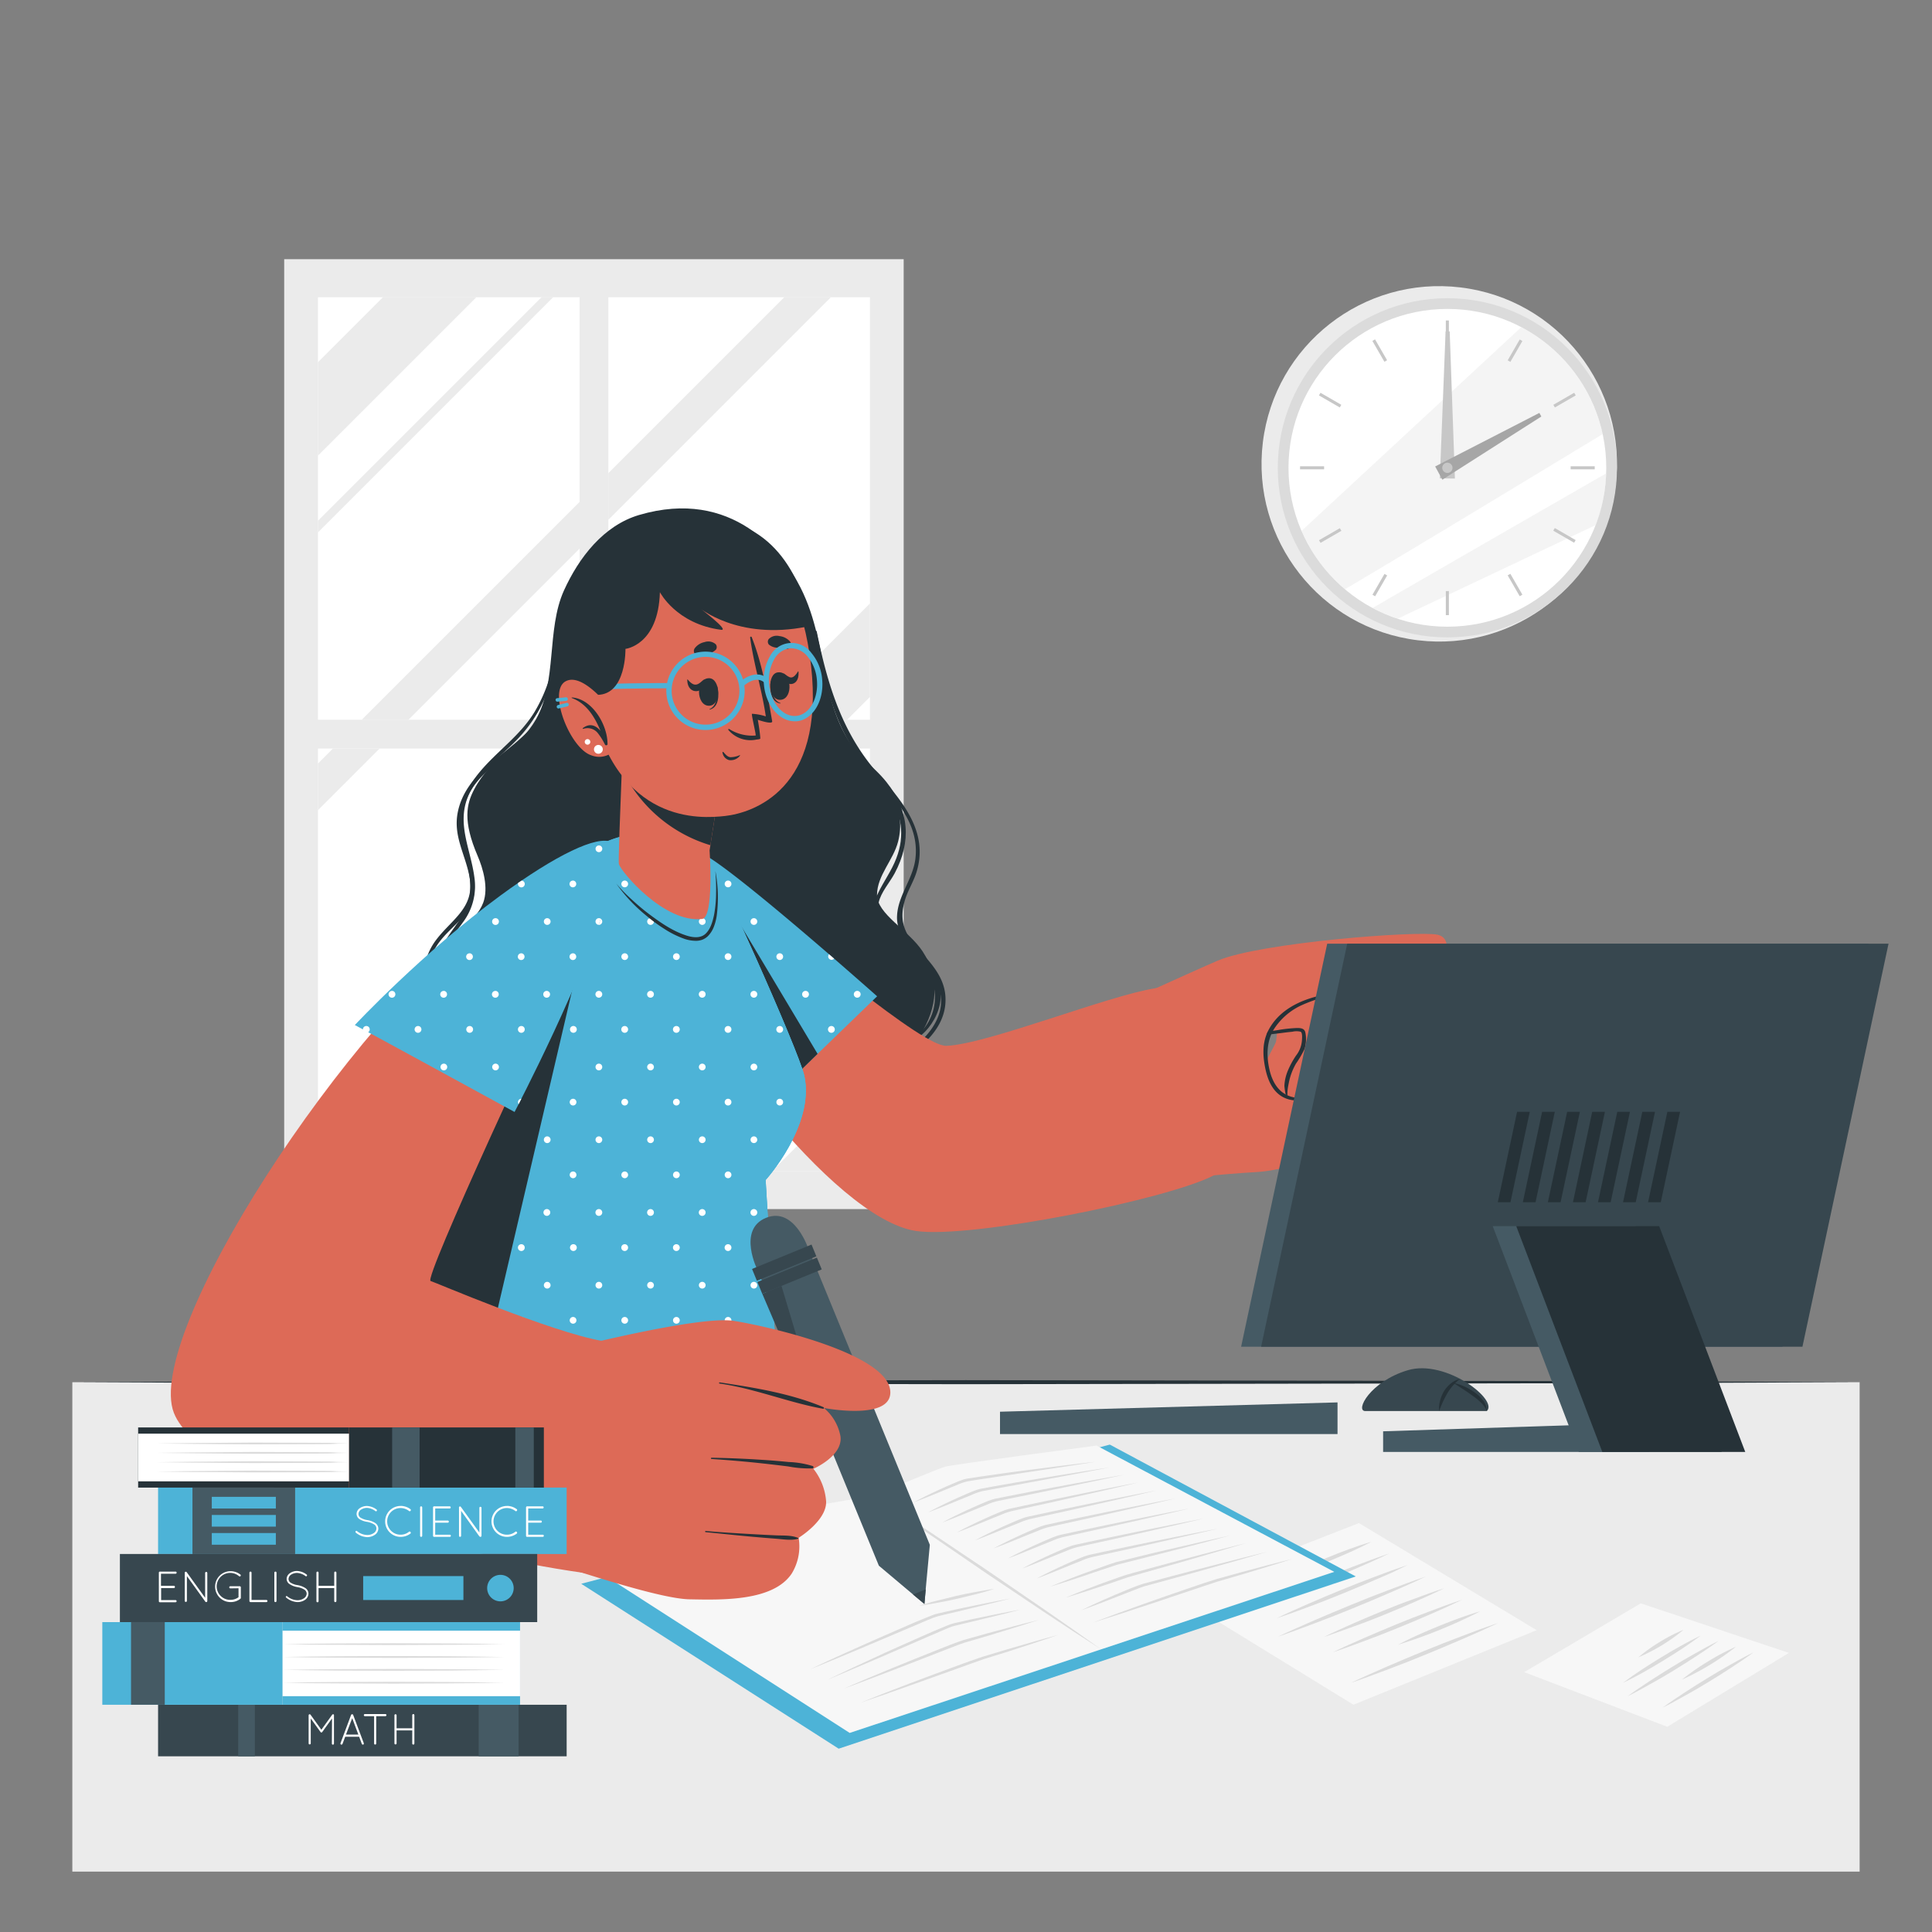 <svg xmlns="http://www.w3.org/2000/svg" viewBox="0 0 500 500"><rect x="0" y="0" width="500" height="500" fill="#808080" stroke="none"/><g id="freepik--background-complete--inject-5"><rect x="73.55" y="67.08" width="160.32" height="245.83" style="fill:#ebebeb"></rect><rect x="82.29" y="76.93" width="67.71" height="109.34" style="fill:#fff"></rect><rect x="157.44" y="76.93" width="67.7" height="109.34" style="fill:#fff"></rect><rect x="82.29" y="193.72" width="67.71" height="109.34" style="fill:#fff"></rect><rect x="157.44" y="193.72" width="67.7" height="109.34" style="fill:#fff"></rect><polygon points="123.28 76.93 82.29 117.92 82.29 93.74 99.1 76.93 123.28 76.93" style="fill:#ebebeb"></polygon><polygon points="82.29 299.03 150 231.32 150 255.49 102.42 303.07 82.29 303.07 82.29 299.03" style="fill:#ebebeb"></polygon><polygon points="211.77 193.72 157.44 248.06 157.44 223.88 187.59 193.72 211.77 193.72" style="fill:#ebebeb"></polygon><polygon points="225.14 156.18 225.14 180.36 219.22 186.28 195.04 186.28 225.14 156.18" style="fill:#ebebeb"></polygon><polygon points="225.14 277.74 225.14 301.91 223.98 303.07 199.81 303.07 225.14 277.74" style="fill:#ebebeb"></polygon><polygon points="86.17 193.72 98.25 193.72 82.29 209.68 82.29 197.6 86.17 193.72" style="fill:#ebebeb"></polygon><polygon points="93.61 186.28 150 129.89 150 141.98 105.7 186.28 93.61 186.28" style="fill:#ebebeb"></polygon><polygon points="215.04 76.93 157.44 134.53 157.44 122.45 202.96 76.93 215.04 76.93" style="fill:#ebebeb"></polygon><polygon points="143.15 76.93 82.29 137.79 82.29 134.77 140.12 76.93 143.15 76.93" style="fill:#ebebeb"></polygon><polygon points="120.13 303.07 150 273.2 150 276.22 123.15 303.07 120.13 303.07" style="fill:#ebebeb"></polygon><polygon points="225.14 198.06 225.14 201.08 157.44 268.78 157.44 265.75 225.14 198.06" style="fill:#ebebeb"></polygon><circle cx="372.47" cy="120.05" r="45.99" transform="translate(208.3 475.28) rotate(-83.06)" style="fill:#ebebeb"></circle><circle cx="374.58" cy="121.07" r="43.89" style="fill:#dbdbdb"></circle><circle cx="374.58" cy="121.07" r="41.12" style="fill:#fff"></circle><path d="M414.76,112.35c-18.72,11.34-49.49,30-66.69,40.15a41,41,0,0,1-11.23-15.11l56.88-52.72A41.15,41.15,0,0,1,414.76,112.35Z" style="fill:#ebebeb;opacity:0.5"></path><path d="M415.67,122.51A40.92,40.92,0,0,1,413,135.87l-51.28,24.25a41.87,41.87,0,0,1-6.48-2.78C370.68,148.38,399,132.1,415.67,122.51Z" style="fill:#ebebeb;opacity:0.5"></path><rect x="374.18" y="82.94" width="0.79" height="6.23" style="fill:#c7c7c7"></rect><rect x="356.68" y="87.63" width="0.8" height="6.23" transform="translate(2.46 190.68) rotate(-30)" style="fill:#c7c7c7"></rect><rect x="343.86" y="100.45" width="0.79" height="6.23" transform="translate(82.42 349.9) rotate(-60)" style="fill:#c7c7c7"></rect><rect x="336.45" y="120.67" width="6.23" height="0.79" style="fill:#c7c7c7"></rect><rect x="341.14" y="138.18" width="6.23" height="0.79" transform="translate(-23.17 190.71) rotate(-30)" style="fill:#c7c7c7"></rect><rect x="353.96" y="151" width="6.23" height="0.8" transform="translate(47.56 385.12) rotate(-60.03)" style="fill:#c7c7c7"></rect><rect x="374.18" y="152.97" width="0.79" height="6.23" style="fill:#c7c7c7"></rect><rect x="391.69" y="148.28" width="0.8" height="6.23" transform="translate(-23.17 216.33) rotate(-30)" style="fill:#c7c7c7"></rect><rect x="404.51" y="135.46" width="0.79" height="6.23" transform="translate(82.42 419.93) rotate(-60)" style="fill:#c7c7c7"></rect><rect x="406.48" y="120.67" width="6.23" height="0.79" style="fill:#c7c7c7"></rect><rect x="401.79" y="103.17" width="6.23" height="0.79" transform="translate(2.48 216.38) rotate(-30.01)" style="fill:#c7c7c7"></rect><rect x="388.97" y="90.35" width="6.23" height="0.8" transform="translate(117.61 385.08) rotate(-60.03)" style="fill:#c7c7c7"></rect><polygon points="375.18 85.76 376.53 123.85 372.63 123.8 374.12 85.75 375.18 85.76" style="fill:#c7c7c7"></polygon><polygon points="398.9 107.79 373.28 124.14 371.42 120.72 398.39 106.86 398.9 107.79" style="fill:#a6a6a6"></polygon><circle cx="374.58" cy="121.07" r="1.33" style="fill:#c7c7c7"></circle></g><g id="freepik--Desk--inject-5"><rect x="18.72" y="357.7" width="462.55" height="126.67" style="fill:#ebebeb"></rect><polygon points="18.67 357.7 76.49 357.45 134.31 357.36 249.94 357.18 365.58 357.36 423.4 357.45 481.22 357.7 423.4 357.96 365.58 358.05 249.94 358.23 134.31 358.05 76.49 357.96 18.67 357.7" style="fill:#263238"></polygon></g><g id="freepik--Sheets--inject-5"><polygon points="394.46 432.75 424.63 414.94 462.96 427.77 431.49 446.89 394.46 432.75" style="fill:#f7f7f7"></polygon><path d="M430.29,441.93c1.86-1.37,3.77-2.64,5.69-3.9s3.87-2.48,5.83-3.68,3.93-2.37,5.94-3.48l3-1.67c1-.53,2-1.08,3.07-1.58-.92.69-1.88,1.33-2.82,2l-2.87,1.91c-1.91,1.27-3.87,2.47-5.82,3.67s-3.94,2.37-5.95,3.48S432.36,440.91,430.29,441.93Z" style="fill:#dbdbdb"></path><path d="M435.28,434.69A61.15,61.15,0,0,1,442,430a59.15,59.15,0,0,1,7.27-3.83,67.21,67.21,0,0,1-14,8.52Z" style="fill:#dbdbdb"></path><path d="M421.2,439c1.86-1.37,3.77-2.65,5.69-3.91s3.87-2.47,5.83-3.68,3.93-2.36,5.94-3.48l3-1.67c1-.52,2-1.08,3.07-1.58-.92.7-1.88,1.33-2.82,2l-2.87,1.91c-1.91,1.27-3.87,2.47-5.82,3.68s-3.94,2.36-5.95,3.47S423.27,438,421.2,439Z" style="fill:#dbdbdb"></path><path d="M420,435.53c3.16-2.38,6.47-4.5,9.82-6.55s6.78-4,10.35-5.71c-3.16,2.39-6.47,4.51-9.83,6.56S423.61,433.82,420,435.53Z" style="fill:#dbdbdb"></path><path d="M424,428.92a42.89,42.89,0,0,1,5.58-4,41.22,41.22,0,0,1,6.1-3.12A47.09,47.09,0,0,1,424,428.92Z" style="fill:#dbdbdb"></path><polygon points="304.04 412.78 351.7 394.17 397.69 421.89 350.27 441.18 304.04 412.78" style="fill:#f7f7f7"></polygon><path d="M349.6,435.53c3.11-1.49,6.25-2.87,9.4-4.24s6.33-2.68,9.51-4,6.37-2.56,9.59-3.77l4.82-1.82c1.63-.56,3.24-1.17,4.87-1.71-1.55.75-3.12,1.45-4.68,2.17l-4.72,2.07c-3.15,1.38-6.33,2.68-9.51,4s-6.37,2.56-9.59,3.77S352.86,434.42,349.6,435.53Z" style="fill:#dbdbdb"></path><path d="M361.82,425.65c3.39-1.8,6.91-3.33,10.45-4.78s7.13-2.79,10.82-3.87a131.94,131.94,0,0,1-21.27,8.65Z" style="fill:#dbdbdb"></path><path d="M344.9,427.62c2.72-1.32,5.47-2.55,8.23-3.75s5.54-2.37,8.33-3.52,5.59-2.24,8.42-3.29l4.23-1.58c1.43-.49,2.84-1,4.28-1.47-1.35.67-2.73,1.28-4.09,1.93l-4.13,1.83c-2.76,1.22-5.55,2.36-8.33,3.51s-5.6,2.24-8.42,3.29S347.77,426.68,344.9,427.62Z" style="fill:#dbdbdb"></path><path d="M342.68,423.62c2.51-1.24,5.06-2.38,7.61-3.51s5.13-2.19,7.71-3.26,5.18-2.08,7.8-3l3.93-1.45c1.32-.45,2.63-.93,4-1.35-1.24.63-2.52,1.2-3.78,1.8l-3.82,1.71c-2.55,1.13-5.13,2.2-7.71,3.26s-5.18,2.08-7.8,3S345.35,422.76,342.68,423.62Z" style="fill:#dbdbdb"></path><path d="M330.81,423.54c3.1-1.48,6.25-2.87,9.4-4.23s6.33-2.69,9.5-4,6.38-2.57,9.6-3.78l4.82-1.81c1.62-.57,3.23-1.17,4.87-1.71-1.55.75-3.12,1.44-4.68,2.16l-4.73,2.07c-3.14,1.38-6.32,2.69-9.5,4s-6.37,2.57-9.59,3.77S334.07,422.44,330.81,423.54Z" style="fill:#dbdbdb"></path><path d="M330.42,418.79c2.74-1.33,5.53-2.57,8.32-3.79s5.61-2.4,8.43-3.56,5.66-2.27,8.51-3.33l4.29-1.6c1.44-.49,2.87-1,4.33-1.49-1.37.68-2.76,1.3-4.14,2L356,408.82c-2.79,1.23-5.61,2.39-8.42,3.55s-5.66,2.27-8.52,3.34S333.32,417.84,330.42,418.79Z" style="fill:#dbdbdb"></path><path d="M321.41,417.55c3.11-1.49,6.25-2.87,9.41-4.24s6.32-2.68,9.5-4,6.37-2.56,9.59-3.77l4.83-1.81c1.62-.57,3.23-1.18,4.86-1.72-1.55.75-3.12,1.45-4.68,2.17l-4.72,2.07c-3.15,1.38-6.33,2.68-9.5,4s-6.38,2.56-9.6,3.77S324.67,416.45,321.41,417.55Z" style="fill:#dbdbdb"></path><path d="M332.33,408.2c3.62-1.89,7.34-3.5,11.1-5.05s7.56-3,11.47-4.12c-3.61,1.89-7.34,3.5-11.09,5.05S336.24,407,332.33,408.2Z" style="fill:#dbdbdb"></path></g><g id="freepik--Character--inject-5"><path d="M119.23,269.23c11,14.25,30.6,20,47.81,21.5,17.54,1.48,37.33.21,53.39-7.65,7-3.43,13.54-8.51,17.72-15.2,4.5-7.17,5.16-14.8.6-21.69-3.68-5.57-11.86-9.65-11.78-14.68s4.24-8.92,5.46-13.73c2.08-8.22-2.24-14.5-7.87-20-13.32-13-9.33-29.7-17.37-45.68-4.57-9.09-17.66-25.93-41.8-18.82-9.17,2.71-15.57,11-19.45,19.56-4.56,10.11-1.7,23.58-7.22,33.28-4.73,8.27-11.44,9.48-16,18.17-2,3.76-3,8.18.9,17.23,1.4,3.28,2.85,8.25,1.44,12.09-2,5.32-8.29,7.65-10.46,13.19C111.65,254.47,114.37,262.94,119.23,269.23Z" style="fill:#263238"></path><path d="M232.76,269.9c8.26-1.21,12-12.6,6.88-18.55-3.24-3.77-8.17-5.58-11.42-9.33-5.34-6.18-.38-11.58,2.67-17.5,6.61-12.82-1.95-21.71-11-29.87-6.88-6.2-8.18-13.18-8.48-22.13,0-.13.23-.15.24,0,.53,6.59,1.33,13.07,5.79,18.3,3.64,4.25,8.52,7.2,12,11.61,5.89,7.39,6.49,15.31,2.11,23.56-1.26,2.36-3.62,5-4.16,7.63-1.26,6.14,3.27,9.39,7.57,12.49,3.3,2.38,7,5,8.15,9.15,1.8,6.25-3.86,14.59-10.26,15.15C232.54,270.43,232.42,270,232.76,269.9Z" style="fill:#263238"></path><path d="M228.17,276.1c5.1-3,10.63-5.71,13.69-11.06,4.52-7.91-.87-14-5.91-19.76-2.16-2.46-4-4.92-3.79-8.33.25-5.13,4-9.37,4.71-14.45,1.65-12.11-10.1-19.63-16-28.62-6-9.18-7.79-19.85-9.85-30.39,0-.22.31-.3.35-.07,2.72,13.47,6.46,26.13,15.71,36.63,6.45,7.31,13.32,15.24,10.12,25.63-.79,2.56-2.32,4.87-3.05,7.42-1.45,5.07-.14,8.39,3.14,12.08s6.81,7.19,7.34,12.17c1,9.66-8.6,15.92-16.12,19.51A.43.43,0,0,1,228.17,276.1Z" style="fill:#263238"></path><path d="M112.47,243.79c4.13-5.83,10.66-8.69,9-17.07-1.14-5.78-4.21-10.41-3-16.51,1-5.06,4.22-9,8-12.25,4.83-4.2,10.17-7.58,13.71-13.07,3.86-6,5.62-13,7.43-19.82,0-.13.27-.08.24.06-1.91,9.24-4.24,18.72-11.22,25.59-3.63,3.59-8,6.3-11.65,9.92-6.49,6.53-6.45,13.72-3.7,21.93,1.26,3.78,2.38,7.56.66,11.38s-5.34,6.19-7.88,9.39c-10.79,13.57,5.65,30.92,19.28,33.46.61.11.54,1.06-.09,1-10.2-1.59-21-11-23.19-21.09A16.12,16.12,0,0,1,112.47,243.79Z" style="fill:#263238"></path><path d="M112.91,251.08c.11-6.11,3.89-9.47,6.82-14.25,4.6-7.52-.15-15-.72-22.9-.39-5.53,1.84-10.22,5.24-14.26,4.57-5.44,10.42-9.31,14.16-15.54A39.69,39.69,0,0,0,143.87,162c0-.15.21-.12.22,0,.78,10.88-2.54,21.1-9.77,28.87-4.58,4.93-10.76,9-13.32,15.58-2.72,7,.81,13.45,1.75,20.45a15.57,15.57,0,0,1-2.94,11.79c-1.85,2.61-4.11,5-5.13,8.15-1.39,4.27-.48,9,1.26,13.08,5.48,12.83,18.87,20.89,31.63,23,.45.07.41.81,0,.74A44.44,44.44,0,0,1,118.31,266C115.23,261.76,112.81,256.48,112.91,251.08Z" style="fill:#263238"></path><polygon points="150.42 409.88 287.22 373.86 350.87 407.98 217.05 452.56 150.42 409.88" style="fill:#4DB3D7"></polygon><path d="M158.9,409.27l61,39.21,125.41-41.69-61.53-32.68s-37.53,4.94-39.28,5.48-18.3,7.42-18.3,7.42-23.22,4-24.8,4.57S158.9,409.27,158.9,409.27Z" style="fill:#f7f7f7"></path><polygon points="226.21 387.01 233.66 391.84 241.06 396.73 255.8 406.62 270.44 416.65 277.73 421.72 284.97 426.85 277.52 422.02 270.12 417.13 255.38 407.24 240.74 397.21 233.45 392.14 226.21 387.01" style="fill:#dbdbdb"></polygon><path d="M237.86,415.59c1.58-.52,3.19-1,4.8-1.38s3.23-.81,4.85-1.19,3.26-.72,4.9-1,3.28-.61,4.94-.83c-1.59.52-3.2,1-4.81,1.39s-3.23.81-4.85,1.18-3.24.72-4.88,1S239.53,415.37,237.86,415.59Z" style="fill:#dbdbdb"></path><path d="M209.88,431.92c4.13-2,8.3-3.87,12.47-5.74s8.37-3.69,12.57-5.52c2.09-.92,4.21-1.78,6.34-2.63a9.83,9.83,0,0,1,1.69-.5l1.68-.39,3.35-.75c4.48-.94,9-1.86,13.46-2.68-4.43,1.15-8.88,2.21-13.33,3.29l-3.33.79a25.11,25.11,0,0,0-3.26.89c-2.11.85-4.21,1.78-6.32,2.66l-12.63,5.35C218.35,428.46,214.13,430.22,209.88,431.92Z" style="fill:#dbdbdb"></path><path d="M214.15,434.72q6-2.91,12.08-5.68c4-1.88,8.11-3.66,12.17-5.48q3-1.35,6.14-2.63c.52-.21,1-.42,1.58-.62s1.1-.28,1.64-.41l3.26-.74c4.35-.92,8.71-1.81,13.09-2.59-4.31,1.13-8.63,2.16-13,3.21l-3.24.78c-.54.13-1.09.25-1.59.42s-1,.4-1.52.61l-6.12,2.64c-4.09,1.75-8.15,3.57-12.24,5.3S218.27,433,214.15,434.72Z" style="fill:#dbdbdb"></path><path d="M218.39,437c4.08-1.79,8.19-3.51,12.31-5.21s8.26-3.35,12.4-5c2.08-.81,4.12-1.64,6.28-2.36l6.44-1.8c4.3-1.16,8.6-2.32,12.94-3.38-4.24,1.4-8.5,2.69-12.77,4l-6.41,1.88c-2.06.7-4.14,1.57-6.22,2.35-4.16,1.59-8.29,3.26-12.46,4.83S222.58,435.51,218.39,437Z" style="fill:#dbdbdb"></path><path d="M279.82,416.74q5.7-2.78,11.55-5.16c1-.4,1.95-.81,2.94-1.18.5-.18,1-.36,1.53-.52l1.53-.4,6.11-1.63c4.06-1.09,8.15-2.12,12.23-3.18s8.16-2.07,12.26-3.08c-4.05,1.19-8.09,2.37-12.15,3.5s-8.11,2.3-12.18,3.4l-6.09,1.66-1.52.42c-.47.15-1,.34-1.46.53l-2.94,1.13C287.72,413.78,283.8,415.32,279.82,416.74Z" style="fill:#dbdbdb"></path><path d="M275.7,413.51q5.66-2.38,11.41-4.43c1.93-.68,3.83-1.4,5.83-1.93l5.9-1.61c3.93-1.08,7.88-2.11,11.82-3.16s7.89-2.05,11.85-3.05c-3.91,1.18-7.81,2.35-11.73,3.48s-7.84,2.28-11.77,3.37l-5.88,1.66c-1,.26-1.92.6-2.89.92l-2.9,1Q281.57,411.74,275.7,413.51Z" style="fill:#dbdbdb"></path><path d="M271.72,410.64c3.75-1.55,7.53-3,11.35-4.36,1.91-.67,3.8-1.38,5.76-2l5.91-1.45c3.94-1,7.88-1.87,11.83-2.79s7.89-1.81,11.85-2.68c-3.91,1.06-7.82,2.11-11.74,3.12s-7.84,2-11.77,3c-2,.5-3.94,1-5.88,1.49l-5.74,1.91Q277.54,408.89,271.72,410.64Z" style="fill:#dbdbdb"></path><path d="M268.32,408.51c3.6-1.94,7.29-3.64,11.06-5.22.47-.2.94-.39,1.43-.56a12.15,12.15,0,0,1,1.51-.42l3-.65,6-1.27c8-1.66,16-3.28,24-4.8-7.92,1.87-15.87,3.65-23.81,5.43l-6,1.31-3,.67a16.61,16.61,0,0,0-2.83,1C275.88,405.47,272.15,407.11,268.32,408.51Z" style="fill:#dbdbdb"></path><path d="M264.59,405.92c3.6-1.94,7.29-3.64,11.06-5.23.47-.2.94-.38,1.43-.55a10.41,10.41,0,0,1,1.52-.42l3-.65,6-1.27c8-1.66,15.95-3.29,23.95-4.81-7.92,1.88-15.87,3.66-23.81,5.44l-6,1.31-3,.67a16.61,16.61,0,0,0-2.83,1C272.15,402.88,268.42,404.51,264.59,405.92Z" style="fill:#dbdbdb"></path><path d="M260.86,403.32c3.6-1.93,7.29-3.63,11.06-5.22.47-.2.94-.38,1.43-.55a10.41,10.41,0,0,1,1.52-.42l3-.65,6-1.28c8-1.66,15.95-3.28,23.95-4.8-7.92,1.88-15.87,3.66-23.81,5.43l-6,1.32-3,.67a17.48,17.48,0,0,0-2.83,1C268.42,400.29,264.69,401.92,260.86,403.32Z" style="fill:#dbdbdb"></path><path d="M257.13,400.73c3.6-1.93,7.29-3.64,11.06-5.22.47-.2.94-.39,1.43-.56a10.36,10.36,0,0,1,1.52-.41l3-.66,6-1.27c8-1.66,16-3.28,24-4.8-7.92,1.88-15.87,3.66-23.81,5.43l-6,1.32-3,.67a16,16,0,0,0-2.83,1C264.69,397.7,261,399.33,257.13,400.73Z" style="fill:#dbdbdb"></path><path d="M252.32,398.65c3.6-1.94,7.29-3.64,11.06-5.23.47-.19.94-.38,1.43-.55a11.83,11.83,0,0,1,1.52-.42l3-.65,6-1.27c8-1.66,16-3.28,24-4.8-7.92,1.87-15.87,3.65-23.81,5.43l-6,1.31-3,.67a16.91,16.91,0,0,0-2.83,1C259.88,395.61,256.15,397.25,252.32,398.65Z" style="fill:#dbdbdb"></path><path d="M247.64,396.59c3.6-1.94,7.29-3.64,11.06-5.23.47-.2.94-.38,1.43-.55a10.41,10.41,0,0,1,1.52-.42l3-.65,6-1.27c8-1.66,15.95-3.29,23.95-4.8-7.92,1.87-15.87,3.65-23.81,5.43l-6,1.31-3,.67a16.91,16.91,0,0,0-2.83,1C255.2,393.55,251.47,395.19,247.64,396.59Z" style="fill:#dbdbdb"></path><path d="M243.91,394c3.59-1.94,7.28-3.64,11-5.22.47-.2.94-.39,1.43-.55a9.29,9.29,0,0,1,1.52-.42l3-.6,6-1.17c8-1.52,16-3,24-4.36-7.95,1.73-15.91,3.36-23.87,5l-6,1.21-3,.62a16.46,16.46,0,0,0-2.82,1C251.46,391,247.74,392.59,243.91,394Z" style="fill:#dbdbdb"></path><path d="M240.18,391.4c3.59-1.93,7.27-3.63,11-5.21.47-.2.94-.38,1.43-.55a9,9,0,0,1,1.52-.41l3-.55,6-1.05c8-1.35,16-2.66,24-3.85-8,1.56-15.95,3-23.93,4.48l-6,1.09-3,.57a15.05,15.05,0,0,0-2.81,1C247.72,388.38,244,390,240.18,391.4Z" style="fill:#dbdbdb"></path><path d="M236.45,388.81c3.58-1.92,7.26-3.62,11-5.2.47-.2.94-.39,1.43-.55a7.74,7.74,0,0,1,1.52-.41l3-.46,6-.86c4-.56,8-1.05,12.05-1.57s8-1,12.06-1.44c-8,1.27-16,2.45-24,3.65l-6,.9-3,.48a14.41,14.41,0,0,0-2.8.94C244,385.79,240.27,387.41,236.45,388.81Z" style="fill:#dbdbdb"></path><path d="M222.72,440.65c4.17-1.7,8.37-3.32,12.58-4.93s8.44-3.15,12.66-4.72c2.12-.78,4.22-1.53,6.39-2.25l6.47-1.95c4.32-1.25,8.64-2.51,13-3.68-4.26,1.49-8.54,2.88-12.83,4.27l-6.44,2c-2.1.71-4.22,1.53-6.34,2.27l-12.72,4.55C231.24,437.74,227,439.22,222.72,440.65Z" style="fill:#dbdbdb"></path><path d="M282.9,419.9c4.22-1.61,8.47-3.15,12.72-4.67s8.54-3,12.81-4.46c2.14-.74,4.26-1.44,6.46-2.12l6.53-1.81c4.36-1.17,8.72-2.34,13.11-3.42-4.3,1.4-8.62,2.71-12.95,4l-6.51,1.9c-2.12.66-4.27,1.44-6.41,2.14l-12.86,4.29C291.51,417.17,287.21,418.57,282.9,419.9Z" style="fill:#dbdbdb"></path><path d="M170.67,243c6.78,20.66,44.82,72.41,66.41,75.58,14.08,2.06,65.33-8.17,77.21-14.48,13.91-7.38-6-49.75-15.17-48.36-12.26,1.86-43.67,14.53-54.19,14.92-6.05.23-35.5-24.58-63.52-47.62C170.56,214.15,166.62,230.7,170.67,243Z" style="fill:#dd6a57"></path><path d="M312.65,250c7.42-.21,15.9-1.05,23.25,1.47s10.35,14.25,9.45,17.05-9.3,19.33-16.7,16.95,1.38-14.33,1.6-16,.57-3.68-.88-4S299.79,269,299.79,269Z" style="fill:#dd6a57"></path><path d="M312.8,251.19c.42.13,22.74-1.3,30.09,1.21s10.35,14.26,9.45,17-9.3,19.34-16.69,17,1.38-14.34,1.59-16,.57-3.68-.87-4-29.59,3.43-29.59,3.43Z" style="fill:#dd6a57"></path><path d="M333.44,284.66c-.54-1.46-.13-3.27.17-4.76a16.18,16.18,0,0,1,1.79-4.64,26.47,26.47,0,0,0,2.21-3.78,8.58,8.58,0,0,0,.22-4.24c-.23-1.22-1.43-1.21-2.47-1.18a37.59,37.59,0,0,0-4.61.52c-1.64.25-3.27.53-4.9.8a41.46,41.46,0,0,0-5.06,1c-.12,0-.11.24,0,.23a41.08,41.08,0,0,0,4.29-.48c1.62-.21,3.24-.4,4.86-.58s3-.4,4.53-.54a4.55,4.55,0,0,1,2.14,0c.52.31.35,1.79.33,2.28a7.23,7.23,0,0,1-1.54,3.91,22.3,22.3,0,0,0-2.07,3.81,11.46,11.46,0,0,0-.93,4,16.08,16.08,0,0,0,.74,3.75C333.21,284.91,333.5,284.83,333.44,284.66Z" style="fill:#263238"></path><path d="M283.1,263.05s26.5-12.08,32-14.42c10.95-4.69,51.73-7.81,56.92-6.73s3.7,12-24.21,14.79c-14.7,1.49-19.37,8.14-20.45,12.31s.39,13.06,7.33,15.08,14.64-6.58,21.32-5.66-1.22,11.17-7.84,16.43S331.63,303,325,303.34s-27.64,2.33-27.64,2.33Z" style="fill:#dd6a57"></path><path d="M344.75,282c-3.24,1.18-7,2.83-10.47,1.86s-5.12-4-5.83-7.43-.61-7,1.25-10.09a16.88,16.88,0,0,1,7.2-6.21,41,41,0,0,1,11.33-3.2c.17,0,.11-.29-.07-.27-3.62.4-14.77,1.26-19.54,9.33-1.95,3.29-1.9,6.81-1.2,10.31.64,3.23,2,6.59,5.26,7.93,4,1.64,8.52-.54,12.24-2.07C345.08,282.09,344.92,281.93,344.75,282Z" style="fill:#263238"></path><path d="M227,257.84s-9.66,9.33-18.43,17.82c-6.9,6.73-13.27,12.93-13.87,13.65a284.69,284.69,0,0,1-22.64-42.53c-8.42-20.15-1.4-29.48,8.09-26.4a17.16,17.16,0,0,1,4.08,2C195.56,229.9,227,257.84,227,257.84Z" style="fill:#4DB3D7"></path><path d="M169.23,238.49a.87.87,0,1,1-.87-.87A.87.87,0,0,1,169.23,238.49Zm12.5-.87a.87.87,0,1,0,.88.87A.87.87,0,0,0,181.73,237.62Zm13.38,0a.87.87,0,1,0,.87.87A.87.87,0,0,0,195.11,237.62Zm-20.06-9.73a.87.87,0,1,0,.87.87A.87.87,0,0,0,175.05,227.89Zm13.37,0a.87.87,0,1,0,.87.87A.87.87,0,0,0,188.42,227.89Zm-6.69,28.55a.88.88,0,1,0,.88.88A.87.87,0,0,0,181.73,256.44Zm13.38,0a.88.88,0,1,0,.87.88A.87.87,0,0,0,195.11,256.44Zm13.37,0a.88.88,0,1,0,.87.88A.87.87,0,0,0,208.48,256.44Zm13.37,0a.88.88,0,1,0,.88.88A.87.87,0,0,0,221.85,256.44Zm-46.8-9.73a.87.87,0,1,0,.87.87A.87.87,0,0,0,175.05,246.71Zm13.37,0a.87.87,0,1,0,.87.87A.87.87,0,0,0,188.42,246.71Zm13.37,0a.87.87,0,1,0,.88.87A.87.87,0,0,0,201.79,246.71Zm12.76.25a.87.87,0,1,0,1.32,1.14Zm-19.44,28.31a.87.87,0,1,0,.87.87A.87.87,0,0,0,195.11,275.27Zm-6.69-9.74a.88.88,0,1,0,.87.87A.87.87,0,0,0,188.42,265.53Zm13.37,0a.88.88,0,1,0,.88.87A.87.87,0,0,0,201.79,265.53Zm13.38,0a.88.88,0,1,0,.87.87A.88.88,0,0,0,215.17,265.53Z" style="fill:#fff"></path><path d="M211.59,272.74l-3,2.92c-6.9,6.73-13.28,12.93-13.87,13.65a284.69,284.69,0,0,1-22.64-42.53c-.49-1.18-.94-2.33-1.33-3.45-.21-.6-.41-1.19-.59-1.77-5.2-16.53,1.38-24,10-21.18l.18.07Z" style="fill:#263238"></path><path d="M201,353.1l-2.85-47.72s12.84-14.2,10-27c-1.43-6.5-23.58-55.87-25.75-57.9-8.73-8.13-23.46-4.89-29.5-.32-33.48,25.3-57.07,79.59-68.39,133Z" style="fill:#4DB3D7"></path><path d="M201,353.1l-2.85-47.72s12.84-14.2,10-27c-1.43-6.5-23.58-55.87-25.75-57.9-8.73-8.13-23.46-4.89-29.5-.32-33.48,25.3-57.07,79.59-68.39,133Z" style="fill:#4DB3D7"></path><path d="M198.1,305.38,201,353.1H84.45c11.32-53.37,34.91-107.66,68.39-133a19.57,19.57,0,0,1,4.24-2.37c7.14-3,18.18-3.91,25.26,2.69,2.17,2,24.32,51.4,25.75,57.9C210.94,291.18,198.1,305.38,198.1,305.38Z" style="fill:#4DB3D7"></path><path d="M155.86,219.67a.87.87,0,1,1-.87-.87A.87.87,0,0,1,155.86,219.67Zm12.5-.87a.87.87,0,1,0,.87.87A.87.87,0,0,0,168.36,218.8Zm12.59.51a.87.87,0,0,0,.79,1.23.85.85,0,0,0,.5-.16A14.06,14.06,0,0,0,181,219.31Zm-39.33,18.31a.87.87,0,1,0,.87.87A.88.88,0,0,0,141.62,237.62Zm13.37,0a.87.87,0,1,0,.87.87A.87.87,0,0,0,155,237.62Zm13.37,0a.87.87,0,1,0,.87.87A.87.87,0,0,0,168.36,237.62Zm13.37,0a.87.87,0,1,0,.88.87A.87.87,0,0,0,181.73,237.62Zm-33.43-9.73a.87.87,0,1,0,.88.87A.87.87,0,0,0,148.3,227.89Zm13.38,0a.87.87,0,1,0,.87.87A.87.87,0,0,0,161.68,227.89Zm13.37,0a.87.87,0,1,0,.87.87A.87.87,0,0,0,175.05,227.89Zm-46.81,28.55a.88.88,0,1,0,.88.88A.87.87,0,0,0,128.24,256.44Zm13.38,0a.88.88,0,1,0,0,1.75.88.88,0,0,0,0-1.75Zm13.37,0a.88.88,0,1,0,.87.88A.87.87,0,0,0,155,256.44Zm13.37,0a.88.88,0,1,0,.87.88A.87.87,0,0,0,168.36,256.44Zm13.37,0a.88.88,0,1,0,.88.88A.87.87,0,0,0,181.73,256.44Zm13.38,0a.88.88,0,1,0,.87.88A.87.87,0,0,0,195.11,256.44Zm-60.18-9.73a.87.87,0,1,0,.87.87A.87.87,0,0,0,134.93,246.71Zm13.37,0a.87.87,0,1,0,.88.87A.87.87,0,0,0,148.3,246.71Zm13.38,0a.87.87,0,1,0,.87.87A.87.87,0,0,0,161.68,246.71Zm13.37,0a.87.87,0,1,0,.87.87A.87.87,0,0,0,175.05,246.71Zm13.37,0a.87.87,0,1,0,.87.87A.87.87,0,0,0,188.42,246.71Zm-73.55,28.56a.87.87,0,1,0,.87.87A.87.87,0,0,0,114.87,275.27Zm13.37,0a.87.87,0,1,0,.88.87A.87.87,0,0,0,128.24,275.27Zm13.38,0a.87.87,0,1,0,.87.87A.88.88,0,0,0,141.62,275.27Zm13.37,0a.87.87,0,1,0,.87.87A.87.87,0,0,0,155,275.27Zm13.37,0a.87.87,0,1,0,.87.87A.87.87,0,0,0,168.36,275.27Zm13.37,0a.87.87,0,1,0,.88.87A.87.87,0,0,0,181.73,275.27Zm13.38,0a.87.87,0,1,0,.87.87A.87.87,0,0,0,195.11,275.27Zm-73.55-9.74a.88.88,0,1,0,.87.87A.87.87,0,0,0,121.56,265.53Zm13.37,0a.88.88,0,1,0,.87.87A.87.87,0,0,0,134.93,265.53Zm13.37,0a.88.88,0,0,0,0,1.75.88.88,0,1,0,0-1.75Zm13.38,0a.88.88,0,1,0,.87.87A.87.87,0,0,0,161.68,265.53Zm13.37,0a.88.88,0,1,0,.87.87A.87.87,0,0,0,175.05,265.53Zm13.37,0a.88.88,0,1,0,.87.87A.87.87,0,0,0,188.42,265.53Zm13.37,0a.88.88,0,1,0,.88.87A.87.87,0,0,0,201.79,265.53Zm-99.62,28.89c-.19.46-.38.93-.56,1.4a.87.87,0,0,0,.76-.86A.82.82,0,0,0,102.17,294.42Zm12.7-.33a.87.87,0,1,0,.87.87A.87.87,0,0,0,114.87,294.09Zm13.37,0a.87.87,0,1,0,.88.87A.87.87,0,0,0,128.24,294.09Zm13.38,0a.87.87,0,1,0,.87.87A.88.88,0,0,0,141.62,294.09Zm13.37,0a.87.87,0,1,0,.87.87A.87.87,0,0,0,155,294.09Zm13.37,0a.87.87,0,1,0,.87.87A.87.87,0,0,0,168.36,294.09Zm13.37,0a.87.87,0,1,0,.88.87A.87.87,0,0,0,181.73,294.09Zm13.38,0a.87.87,0,1,0,.87.87A.87.87,0,0,0,195.11,294.09Zm-86.93-9.73a.87.87,0,1,0,.88.87A.87.87,0,0,0,108.18,284.36Zm13.38,0a.87.87,0,1,0,.87.87A.87.87,0,0,0,121.56,284.36Zm13.37,0a.87.87,0,1,0,.87.87A.87.87,0,0,0,134.93,284.36Zm13.37,0a.87.87,0,1,0,.88.87A.87.87,0,0,0,148.3,284.36Zm13.38,0a.87.87,0,1,0,.87.87A.87.87,0,0,0,161.68,284.36Zm13.37,0a.87.87,0,1,0,.87.87A.87.87,0,0,0,175.05,284.36Zm13.37,0a.87.87,0,1,0,.87.87A.87.87,0,0,0,188.42,284.36Zm13.37,0a.87.87,0,1,0,.88.87A.87.87,0,0,0,201.79,284.36ZM101.5,312.91a.88.88,0,1,0,.87.88A.87.87,0,0,0,101.5,312.91Zm13.37,0a.88.88,0,1,0,.87.88A.87.87,0,0,0,114.87,312.91Zm13.37,0a.88.88,0,1,0,.88.88A.87.87,0,0,0,128.24,312.91Zm13.38,0a.88.88,0,1,0,0,1.75.88.88,0,0,0,0-1.75Zm13.37,0a.88.88,0,1,0,.87.88A.87.87,0,0,0,155,312.91Zm13.37,0a.88.88,0,1,0,.87.88A.87.87,0,0,0,168.36,312.91Zm13.37,0a.88.88,0,1,0,.88.88A.87.87,0,0,0,181.73,312.91Zm13.38,0a.88.88,0,1,0,.87.88A.87.87,0,0,0,195.11,312.91Zm-86.93-9.73a.87.87,0,1,0,.88.87A.87.87,0,0,0,108.18,303.18Zm13.38,0a.87.87,0,1,0,.87.87A.87.87,0,0,0,121.56,303.18Zm13.37,0a.87.87,0,1,0,.87.87A.87.87,0,0,0,134.93,303.18Zm13.37,0a.87.87,0,1,0,.88.87A.87.87,0,0,0,148.3,303.18Zm13.38,0a.87.87,0,1,0,.87.87A.87.87,0,0,0,161.68,303.18Zm13.37,0a.87.87,0,1,0,.87.87A.87.87,0,0,0,175.05,303.18Zm13.37,0a.87.87,0,1,0,.87.87A.87.87,0,0,0,188.42,303.18ZM94.81,322a.88.88,0,1,0,.87.87A.87.87,0,0,0,94.81,322Zm6.69,9.74a.87.87,0,1,0,.87.87A.87.87,0,0,0,101.5,331.74Zm13.37,0a.87.87,0,1,0,.87.87A.87.87,0,0,0,114.87,331.74Zm13.37,0a.87.87,0,1,0,.88.87A.87.87,0,0,0,128.24,331.74Zm13.38,0a.87.87,0,1,0,.87.87A.88.88,0,0,0,141.62,331.74Zm13.37,0a.87.87,0,1,0,.87.87A.87.87,0,0,0,155,331.74Zm13.37,0a.87.87,0,1,0,.87.87A.87.87,0,0,0,168.36,331.74Zm13.37,0a.87.87,0,1,0,.88.87A.87.87,0,0,0,181.73,331.74Zm13.38,0a.87.87,0,1,0,.87.87A.87.87,0,0,0,195.11,331.74ZM108.18,322a.88.88,0,1,0,.88.87A.87.87,0,0,0,108.18,322Zm13.38,0a.88.88,0,1,0,.87.87A.87.87,0,0,0,121.56,322Zm13.37,0a.88.88,0,1,0,.87.87A.87.87,0,0,0,134.93,322Zm13.37,0a.88.88,0,0,0,0,1.75.88.88,0,1,0,0-1.75Zm13.38,0a.88.88,0,1,0,.87.87A.87.87,0,0,0,161.68,322Zm13.37,0a.88.88,0,1,0,.87.87A.87.87,0,0,0,175.05,322Zm13.37,0a.88.88,0,1,0,.87.87A.87.87,0,0,0,188.42,322ZM94.81,340.83a.87.87,0,1,0,.87.87A.87.87,0,0,0,94.81,340.83Zm-6.68,9.73a.88.88,0,1,0,.87.87A.87.87,0,0,0,88.13,350.56Zm13.37,0a.88.88,0,1,0,.87.87A.87.87,0,0,0,101.5,350.56Zm13.37,0a.88.88,0,1,0,.87.87A.87.87,0,0,0,114.87,350.56Zm13.37,0a.88.88,0,0,0,0,1.75.88.88,0,1,0,0-1.75Zm13.38,0a.88.88,0,1,0,.87.87A.88.88,0,0,0,141.62,350.56Zm13.37,0a.88.88,0,1,0,.87.87A.87.87,0,0,0,155,350.56Zm13.37,0a.88.88,0,1,0,.87.87A.87.87,0,0,0,168.36,350.56Zm13.37,0a.88.88,0,0,0,0,1.75.88.88,0,1,0,0-1.75Zm13.38,0a.88.88,0,1,0,.87.87A.87.87,0,0,0,195.11,350.56Zm-86.93-9.73a.87.87,0,1,0,.88.87A.87.87,0,0,0,108.18,340.83Zm13.38,0a.87.87,0,1,0,.87.87A.87.87,0,0,0,121.56,340.83Zm13.37,0a.87.87,0,1,0,.87.87A.87.87,0,0,0,134.93,340.83Zm13.37,0a.87.87,0,1,0,.88.87A.87.87,0,0,0,148.3,340.83Zm13.38,0a.87.87,0,1,0,.87.87A.87.87,0,0,0,161.68,340.83Zm13.37,0a.87.87,0,1,0,.87.87A.87.87,0,0,0,175.05,340.83Zm13.37,0a.87.87,0,1,0,.87.87A.87.87,0,0,0,188.42,340.83Z" style="fill:#fff"></path><path d="M157.08,217.77,125.44,353.1h-41c11.32-53.37,34.91-107.66,68.39-133A19.57,19.57,0,0,1,157.08,217.77Z" style="fill:#263238"></path><path d="M183.64,220.05s1.22,17.42-1.95,17.78c-9.75,1.11-20.89-12.11-21.53-14.22-.16-.54.35-14.1.77-24.64.27-6.78.51-12.31.51-12.31l25.25,13.79-2.84,18.29Z" style="fill:#dd6a57"></path><path d="M186.69,200.45l-2.84,18.29A37.12,37.12,0,0,1,160.93,199c.27-6.78.51-12.31.51-12.31l3.18,1.6Z" style="fill:#263238"></path><path d="M209.9,172.26c3.67,32.28-15.25,38.12-22.21,38.91-6.32.71-27.93,2.33-34.91-29.4s6.86-43.64,21.23-46S206.23,140,209.9,172.26Z" style="fill:#dd6a57"></path><path d="M203.39,168c-.77-.06-1.46-.24-2.21-.37a3.6,3.6,0,0,1-2.19-.81,1.16,1.16,0,0,1-.06-1.41,2.88,2.88,0,0,1,2.79-.79,4.22,4.22,0,0,1,2.71,1.38A1.23,1.23,0,0,1,203.39,168Z" style="fill:#263238"></path><path d="M181,169.69a21,21,0,0,0,2.17-.56,3.59,3.59,0,0,0,2.11-1,1.16,1.16,0,0,0-.06-1.41,2.91,2.91,0,0,0-2.86-.55,4.2,4.2,0,0,0-2.57,1.61A1.23,1.23,0,0,0,181,169.69Z" style="fill:#263238"></path><path d="M185.64,177.69c0-.08-.17.12-.16.21.22,2.2.09,4.76-1.85,5.62-.06,0,0,.14,0,.13C186.07,183.14,186.19,179.74,185.64,177.69Z" style="fill:#263238"></path><path d="M183.51,175.52c-3.57,0-3.37,7.1-.06,7.13S186.5,175.55,183.51,175.52Z" style="fill:#263238"></path><path d="M182.12,175.93c-.61.42-1.2,1.15-2,1.25s-1.55-.62-2.14-1.32c-.06-.08-.12,0-.12.08,0,1.37.59,2.76,2.06,2.92s2.27-1.09,2.57-2.47C182.6,176.13,182.37,175.76,182.12,175.93Z" style="fill:#263238"></path><path d="M199.46,176.3c0-.08.17.1.17.19,0,2.22.32,4.76,2.34,5.45.06,0,.05.13,0,.12C199.5,181.77,199.08,178.39,199.46,176.3Z" style="fill:#263238"></path><path d="M201.39,174c3.55-.34,4,6.79.68,7.11S198.41,174.24,201.39,174Z" style="fill:#263238"></path><path d="M202.9,174.33c.59.35,1.19,1,1.86,1s1.32-.8,1.77-1.57c.05-.08.11,0,.12.07.11,1.36-.25,2.8-1.55,3.14s-2.12-.8-2.53-2.14C202.5,174.59,202.67,174.19,202.9,174.33Z" style="fill:#263238"></path><path d="M187.19,194.62c.52.53,1,1.25,1.84,1.34a6,6,0,0,0,2.39-.52.08.08,0,0,1,.09.12,3,3,0,0,1-2.83,1.15,2.34,2.34,0,0,1-1.7-2C187,194.59,187.12,194.55,187.19,194.62Z" style="fill:#263238"></path><path d="M196.12,186.27s.58,3.28.65,4.84c0,.15-.37.23-.9.28a.07.07,0,0,1-.06,0,7.44,7.44,0,0,1-7.3-2.48.16.16,0,0,1,.22-.23,11.13,11.13,0,0,0,6.84,1.67c.09-.43-1.19-5.59-.95-5.62a13.67,13.67,0,0,1,3.57.67c-1-6.88-3.14-13.53-4.05-20.39a.21.21,0,0,1,.4-.12c2.71,6.82,4.06,14.7,5.3,21.77C200,187.55,196.75,186.51,196.12,186.27Z" style="fill:#263238"></path><path d="M182.33,188.92a10.14,10.14,0,1,1,10.14-12.39h0a10.14,10.14,0,0,1-10.14,12.39ZM182.8,170a8.42,8.42,0,0,0-2.17.22,8.77,8.77,0,1,0,2.17-.22Z" style="fill:#4DB3D7"></path><path d="M205.49,186.66c-3.88-.1-7.3-4.16-7.78-9.42a12.09,12.09,0,0,1,1.48-7.26A6.32,6.32,0,0,1,210,169a12.1,12.1,0,0,1,2.78,6.87c.51,5.56-2.44,10.4-6.58,10.79A5,5,0,0,1,205.49,186.66Zm-.56-18.88a4.34,4.34,0,0,0-.51,0,5.42,5.42,0,0,0-4.07,2.88,10.87,10.87,0,0,0-1.3,6.44c.45,4.82,3.57,8.5,7,8.18s5.81-4.5,5.36-9.32a10.77,10.77,0,0,0-2.45-6.09A5.55,5.55,0,0,0,204.93,167.78Z" style="fill:#4DB3D7"></path><path d="M192.24,177.73l-1-1c1.42-1.42,4.8-3.48,7.51-1.07l-.9,1C195.45,174.55,192.37,177.6,192.24,177.73Z" style="fill:#4DB3D7"></path><path d="M147.48,184.48l-1.25-.51c.24-.58,2.4-5.74,5.37-6.51,2.78-.71,21-.69,21.81-.69v1.36c-5.23,0-19.31.09-21.46.64C150,179.28,148.06,183.07,147.48,184.48Z" style="fill:#4DB3D7"></path><path d="M154.6,179.83c7.52-.06,7.27-11.9,7.27-11.9s8.51-.92,8.91-14.68c0,0,4.23,8.23,15.82,9.74,2.45.32-5.86-5.89-5.86-5.89s10,8.73,28.15,5.06c1.28-.26-1.78-19.45-16.19-25.77s-27.24-2.39-35.94,6.77c0,0-10.4,5-11.41,15S151.68,179.85,154.6,179.83Z" style="fill:#263238"></path><path d="M158.19,183.67s-7.36-9.95-11.89-7.3,1.19,17.2,6.64,19.07a5.49,5.49,0,0,0,7.28-3.15Z" style="fill:#dd6a57"></path><path d="M148,180.5c-.08,0-.1.12,0,.15,3.83,1.43,5.91,4.89,7.41,8.49-1.17-1.37-2.72-2.1-4.56-.71-.1.07,0,.23.11.2a3.38,3.38,0,0,1,3.74,1.08,16.24,16.24,0,0,1,1.87,3c.18.33.79.14.65-.25l0-.09C157.17,187.5,153.24,180.85,148,180.5Z" style="fill:#263238"></path><path d="M156,193.92a1.14,1.14,0,1,1-1.13-1.13A1.14,1.14,0,0,1,156,193.92Z" style="fill:#fff"></path><path d="M152.77,192a.72.72,0,1,1-.72-.72A.72.72,0,0,1,152.77,192Z" style="fill:#fff"></path><path d="M146.85,182.8l-2.21.54a.45.45,0,0,1-.55-.33h0a.46.46,0,0,1,.33-.55l2.21-.55a.46.46,0,0,1,.55.34h0A.46.46,0,0,1,146.85,182.8Z" style="fill:#4DB3D7"></path><path d="M146.55,181.37l-2.27.22a.45.45,0,0,1-.49-.41h0a.44.44,0,0,1,.4-.49l2.27-.23a.45.45,0,0,1,.49.41h0A.46.46,0,0,1,146.55,181.37Z" style="fill:#4DB3D7"></path><path d="M185.14,225.41c.14,1.91.23,3.81.18,5.72a31.14,31.14,0,0,1-.52,5.64c-.39,1.81-.93,3.7-2.22,4.9s-3.26,1-5,.42c-3.54-1.14-6.72-3.36-9.74-5.63q-2.26-1.72-4.36-3.68a40.56,40.56,0,0,1-4-4.11,41.9,41.9,0,0,0,7.87,8.37,41.35,41.35,0,0,0,4.67,3.41,24.29,24.29,0,0,0,5.24,2.57,9.46,9.46,0,0,0,3,.46,4.9,4.9,0,0,0,1.55-.3,4.46,4.46,0,0,0,1.34-.86,6.89,6.89,0,0,0,1.63-2.57,13,13,0,0,0,.72-2.85A36.57,36.57,0,0,0,185.14,225.41Z" style="fill:#263238"></path><path d="M196.09,328.79s-5.35-10.53,2.12-13.6,11.07,8.19,11.07,8.19Z" style="fill:#455a64"></path><path d="M240.64,399.79h0l-1.07,11.51-.33,3.8-2.94-2.45-8.85-7.45h0v0l-31.53-76.84,13.19-5.41,31.53,76.85Z" style="fill:#455a64"></path><polygon points="239.58 411.31 239.24 415.11 236.3 412.66 239.58 411.31" style="fill:#37474f"></polygon><rect x="194.64" y="325.11" width="16.64" height="3.3" transform="translate(-108.86 101.52) rotate(-22.31)" style="fill:#37474f"></rect><rect x="196.03" y="328.49" width="16.64" height="3.3" transform="translate(-110.04 102.3) rotate(-22.31)" style="fill:#37474f"></rect><polygon points="197.28 334.83 202.25 332.79 210.92 361.71 209.04 362.36 197.28 334.83" style="fill:#37474f"></polygon><path d="M129.22,234.9C88.54,265.53,37.21,345.75,45,365.65c7.11,18.17,69.58,36.43,106.36,41.45,7,1,11.91-58.76,4.46-60.07-13.31-2.33-43.49-15.29-44.38-15.51-1.91-.47,29.76-68.77,40.24-90.15C166.28,211.58,147,221.49,129.22,234.9Z" style="fill:#dd6a57"></path><path d="M230.39,360.84c-.73,6.73-17.17,3.54-17.17,3.54a12.46,12.46,0,0,1,4.29,7.33c.69,5.1-7,8.41-7,8.41a15.45,15.45,0,0,1,3.29,8.46c.17,4.94-7.11,9.4-7.11,9.4a13.5,13.5,0,0,1-1.79,9.25c-4.81,7.22-18.05,6.83-26.47,6.67s-32.14-8.49-36.82-9.62l.56-54s38-10,47.82-8.43C198.3,343.16,231.49,350.56,230.39,360.84Z" style="fill:#dd6a57"></path><path d="M213.11,364.17c-8.5-3.55-17.83-5.05-26.85-6.41-.2,0-.25.29,0,.31,9,1.25,17.86,4.92,26.78,6.52A.22.22,0,0,0,213.11,364.17Z" style="fill:#263238"></path><path d="M210.35,379.42a23.61,23.61,0,0,0-6.19-1.05c-2.22-.22-4.43-.41-6.66-.55q-6.66-.45-13.35-.56c-.19,0-.25.3,0,.32,4.43.3,8.85.67,13.27,1.16q3.3.36,6.62.78a28.66,28.66,0,0,0,6.26.5A.32.32,0,0,0,210.35,379.42Z" style="fill:#263238"></path><path d="M206.5,398c-1.66-.72-3.83-.57-5.62-.65q-3-.13-6.08-.31c-4.06-.23-8.11-.46-12.15-.83-.2,0-.25.29,0,.31,4.1.4,8.2.85,12.31,1.21q3,.27,6.05.5c1.72.14,3.85.5,5.53,0A.11.11,0,0,0,206.5,398Z" style="fill:#263238"></path><path d="M133.17,287.78s-40.49-22.13-41.34-22.5c0,0,17.59-18.79,37.66-33.5,14.52-10.65,25.08-15.63,28.77-13.84,3,1.44.54,8.27-.59,12.59C152.18,251.51,133.17,287.78,133.17,287.78Z" style="fill:#4DB3D7"></path><path d="M129.12,238.49a.88.88,0,1,1-.88-.87A.87.87,0,0,1,129.12,238.49Zm12.5-.87a.87.87,0,1,0,.87.87A.88.88,0,0,0,141.62,237.62Zm13.37,0a.87.87,0,0,0-.87.87.86.86,0,0,0,.8.86c.19-.53.37-1.06.55-1.58A.81.81,0,0,0,155,237.62Zm-20-9.72-.94.63h0a.85.85,0,0,0,0,.23.88.88,0,1,0,1-.86Zm13.26,0a.87.87,0,1,0,.88.87A.87.87,0,0,0,148.3,227.89Zm-46.8,28.55a.88.88,0,1,0,.87.88A.87.87,0,0,0,101.5,256.44Zm13.37,0a.88.88,0,1,0,.87.88A.87.87,0,0,0,114.87,256.44Zm13.37,0a.88.88,0,1,0,.88.88A.87.87,0,0,0,128.24,256.44Zm13.38,0a.88.88,0,1,0,0,1.75.88.88,0,0,0,0-1.75Zm-20.06-9.73a.87.87,0,1,0,.87.87A.87.87,0,0,0,121.56,246.71Zm13.37,0a.87.87,0,1,0,.87.87A.87.87,0,0,0,134.93,246.71Zm13.37,0a.87.87,0,1,0,.88.87A.87.87,0,0,0,148.3,246.71ZM94.81,265.53a.88.88,0,1,0,.87.87A.87.87,0,0,0,94.81,265.53Zm20.06,9.74a.87.87,0,1,0,.87.87A.87.87,0,0,0,114.87,275.27Zm13.37,0a.87.87,0,1,0,.88.87A.87.87,0,0,0,128.24,275.27Zm-20.06-9.74a.88.88,0,1,0,.88.87A.87.87,0,0,0,108.18,265.53Zm13.38,0a.88.88,0,1,0,.87.87A.87.87,0,0,0,121.56,265.53Zm13.37,0a.88.88,0,1,0,.87.87A.87.87,0,0,0,134.93,265.53Zm-.87,19.7a.85.85,0,0,0,.17.52l.7-1.39A.87.87,0,0,0,134.06,285.23ZM155,218.8a.87.87,0,1,0,.87.87A.87.87,0,0,0,155,218.8Z" style="fill:#fff"></path></g><g id="freepik--Device--inject-5"><path d="M384.79,365.18H353.34c-2.69,0,1.2-7.64,11-10.57S387.88,362.32,384.79,365.18Z" style="fill:#37474f"></path><path d="M372.45,365.18a7.31,7.31,0,0,1,.23-2.63,9.51,9.51,0,0,1,1-2.47,8,8,0,0,1,1.75-2,6.19,6.19,0,0,1,2.36-1.22A20.52,20.52,0,0,0,376,358.6a14.07,14.07,0,0,0-1.44,2A27.83,27.83,0,0,0,372.45,365.18Z" style="fill:#263238"></path><path d="M376.18,357.91a13,13,0,0,1,2.81.92,16,16,0,0,1,2.58,1.47,10,10,0,0,1,2.2,2.07,4.32,4.32,0,0,1,1,2.81,6.17,6.17,0,0,0-1.61-2.29,17.11,17.11,0,0,0-2.19-1.77C379.45,360,377.81,359,376.18,357.91Z" style="fill:#263238"></path><polygon points="461.29 348.53 321.2 348.53 343.48 244.23 483.57 244.23 461.29 348.53" style="fill:#455a64"></polygon><polygon points="466.47 348.53 326.38 348.53 348.66 244.23 488.75 244.23 466.47 348.53" style="fill:#37474f"></polygon><polygon points="390.91 311.13 387.63 311.13 392.62 287.74 395.9 287.74 390.91 311.13" style="fill:#263238"></polygon><polygon points="397.4 311.13 394.11 311.13 399.1 287.74 402.38 287.74 397.4 311.13" style="fill:#263238"></polygon><polygon points="403.88 311.13 400.59 311.13 405.58 287.74 408.87 287.74 403.88 311.13" style="fill:#263238"></polygon><polygon points="410.36 311.13 407.08 311.13 412.06 287.74 415.35 287.74 410.36 311.13" style="fill:#263238"></polygon><polygon points="416.84 311.13 413.56 311.13 418.55 287.74 421.83 287.74 416.84 311.13" style="fill:#263238"></polygon><polygon points="423.33 311.13 420.04 311.13 425.03 287.74 428.31 287.74 423.33 311.13" style="fill:#263238"></polygon><polygon points="429.81 311.13 426.52 311.13 431.51 287.74 434.8 287.74 429.81 311.13" style="fill:#263238"></polygon><polygon points="426.85 375.76 357.95 375.76 357.95 370.42 426.85 368.19 426.85 375.76" style="fill:#455a64"></polygon><polygon points="445.58 375.76 408.59 375.76 386.31 317.32 423.3 317.32 445.58 375.76" style="fill:#455a64"></polygon><polygon points="451.67 375.76 414.68 375.76 392.4 317.32 429.39 317.32 451.67 375.76" style="fill:#263238"></polygon><polygon points="346.15 371.14 258.8 371.14 258.8 365.35 346.15 362.94 346.15 371.14" style="fill:#455a64"></polygon></g><g id="freepik--Books--inject-5"><rect x="40.91" y="441.19" width="105.74" height="13.34" style="fill:#37474f"></rect><rect x="61.65" y="441.19" width="4.31" height="13.34" style="fill:#455a64"></rect><rect x="123.88" y="441.19" width="10.33" height="13.34" style="fill:#455a64"></rect><path d="M85.93,444.73l-2.53,3.51a.26.26,0,0,1-.22.12h0a.24.24,0,0,1-.23-.12l-2.53-3.5v6.49a.28.28,0,0,1-.55,0v-7.31a.27.27,0,0,1,.11-.22l0,0a.28.28,0,0,1,.39.07l2.8,3.89,2.8-3.89a.28.28,0,0,1,.39-.07l.07.09a.3.3,0,0,1,0,.15v7.31a.28.28,0,0,1-.27.27.27.27,0,0,1-.27-.27Z" style="fill:#fff"></path><path d="M92.94,449.46h-3.6l-.7,1.86a.28.28,0,0,1-.26.18h-.1a.29.29,0,0,1-.16-.36l2.74-7.32a.29.29,0,0,1,.27-.17.26.26,0,0,1,.27.17l2.75,7.32a.3.3,0,0,1-.15.36h-.1a.29.29,0,0,1-.26-.18Zm-3.4-.56h3.2l-1.59-4.24Z" style="fill:#fff"></path><path d="M96.82,444.15H94.44a.28.28,0,0,1-.28-.28.28.28,0,0,1,.28-.27h5.3a.28.28,0,0,1,.27.27.28.28,0,0,1-.27.28H97.36v7.08a.28.28,0,0,1-.27.27.28.28,0,0,1-.27-.27Z" style="fill:#fff"></path><path d="M106.69,447.82h-4.06v3.41a.28.28,0,0,1-.55,0v-7.36a.28.28,0,0,1,.55,0v3.41h4.06v-3.41a.28.28,0,0,1,.27-.27.28.28,0,0,1,.28.27v7.36a.28.28,0,0,1-.28.27.28.28,0,0,1-.27-.27Z" style="fill:#fff"></path><rect x="40.91" y="384.98" width="105.74" height="17.2" style="fill:#4DB3D7"></rect><path d="M92.06,396.26a.24.24,0,0,1,.35,0,4.37,4.37,0,0,0,2.6,1,2.94,2.94,0,0,0,1.74-.52,1.44,1.44,0,0,0,.67-1.17,1.25,1.25,0,0,0-.64-1.08,5.11,5.11,0,0,0-1.83-.65h0a5,5,0,0,1-1.86-.66,1.63,1.63,0,0,1-.81-1.38,1.83,1.83,0,0,1,.82-1.48,3.25,3.25,0,0,1,1.91-.57,4.41,4.41,0,0,1,2.43.91.25.25,0,0,1,.07.35.24.24,0,0,1-.34.07,3.9,3.9,0,0,0-2.16-.84,2.85,2.85,0,0,0-1.62.48,1.38,1.38,0,0,0-.62,1.08,1.13,1.13,0,0,0,.59,1,4.66,4.66,0,0,0,1.69.6h0a5.3,5.3,0,0,1,2,.72,1.78,1.78,0,0,1,.87,1.49,2,2,0,0,1-.89,1.58,3.49,3.49,0,0,1-2,.62,4.89,4.89,0,0,1-2.91-1.14A.28.28,0,0,1,92.06,396.26Z" style="fill:#fff"></path><path d="M103.7,389.73a4.2,4.2,0,0,1,2.55.87.28.28,0,0,1,0,.39.27.27,0,0,1-.39.06,3.55,3.55,0,0,0-2.21-.77,3.45,3.45,0,1,0,0,6.9,3.39,3.39,0,0,0,2.19-.76.27.27,0,0,1,.39.06.27.27,0,0,1,0,.4,4.19,4.19,0,0,1-2.55.86,4,4,0,1,1,0-8Z" style="fill:#fff"></path><path d="M108.72,390.11a.27.27,0,0,1,.27-.27.28.28,0,0,1,.28.27v7.36a.28.28,0,0,1-.28.27.28.28,0,0,1-.27-.27Z" style="fill:#fff"></path><path d="M112.07,390.11a.28.28,0,0,1,.28-.27h4.06a.28.28,0,0,1,0,.55h-3.78v3.13h3.3a.28.28,0,0,1,0,.55h-3.3v3.11h3.78a.28.28,0,0,1,.27.29.28.28,0,0,1-.27.27h-4.09a.28.28,0,0,1-.25-.27Z" style="fill:#fff"></path><path d="M119.33,391v6.47a.28.28,0,0,1-.27.27.28.28,0,0,1-.27-.27v-7.25a.28.28,0,0,1,.1-.3.28.28,0,0,1,.39.07l4.78,6.63v-6.43a.28.28,0,0,1,.55,0v7.28a.28.28,0,0,1-.28.27.25.25,0,0,1-.21-.11s0,0-.05,0Z" style="fill:#fff"></path><path d="M131.21,389.73a4.2,4.2,0,0,1,2.55.87.27.27,0,0,1,0,.39.26.26,0,0,1-.38.06,3.57,3.57,0,0,0-2.21-.77,3.45,3.45,0,1,0,0,6.9,3.41,3.41,0,0,0,2.19-.76.27.27,0,0,1,.39.06.28.28,0,0,1,0,.4,4.19,4.19,0,0,1-2.55.86,4,4,0,1,1,0-8Z" style="fill:#fff"></path><path d="M136.14,390.11a.28.28,0,0,1,.27-.27h4.06a.28.28,0,0,1,0,.55H136.7v3.13H140a.28.28,0,0,1,0,.55h-3.3v3.11h3.77a.27.27,0,0,1,.27.29.27.27,0,0,1-.27.27h-4.08a.27.27,0,0,1-.25-.27Z" style="fill:#fff"></path><rect x="49.81" y="384.98" width="26.57" height="17.2" style="fill:#455a64"></rect><rect x="54.81" y="387.38" width="16.58" height="3.02" style="fill:#4DB3D7"></rect><rect x="54.81" y="392.07" width="16.58" height="3.02" style="fill:#4DB3D7"></rect><rect x="54.81" y="396.75" width="16.58" height="3.02" style="fill:#4DB3D7"></rect><rect x="31.03" y="402.17" width="108" height="17.63" style="fill:#37474f"></rect><rect x="93.99" y="407.89" width="25.94" height="6.19" style="fill:#4DB3D7"></rect><path d="M132.94,411a3.43,3.43,0,1,1-3.43-3.43A3.43,3.43,0,0,1,132.94,411Z" style="fill:#4DB3D7"></path><path d="M41.11,407a.27.27,0,0,1,.27-.27h4.06a.26.26,0,0,1,.27.27.27.27,0,0,1-.27.28H41.66v3.12H45a.28.28,0,0,1,.27.29A.28.28,0,0,1,45,411h-3.3v3.11h3.78a.28.28,0,0,1,0,.55H41.35a.26.26,0,0,1-.24-.27Z" style="fill:#fff"></path><path d="M48.37,407.89v6.46a.28.28,0,0,1-.55,0v-7.24a.26.26,0,0,1,.11-.3.28.28,0,0,1,.38.06l4.78,6.64v-6.43a.28.28,0,0,1,.27-.27.28.28,0,0,1,.29.27v7.27a.28.28,0,0,1-.29.27.24.24,0,0,1-.21-.1s0,0,0,0Z" style="fill:#fff"></path><path d="M59.61,411.07a.27.27,0,0,1-.28-.27.27.27,0,0,1,.28-.28h2.47a.28.28,0,0,1,.25.28v2.75a.33.33,0,0,1-.11.2,4,4,0,0,1-2.55.87,4,4,0,1,1,0-8,4.12,4.12,0,0,1,2.57.9.28.28,0,0,1,0,.38.3.3,0,0,1-.4,0,3.49,3.49,0,1,0-2.2,6.14,3.53,3.53,0,0,0,2.09-.68v-2.32Z" style="fill:#fff"></path><path d="M64.82,414.62h0a.28.28,0,0,1-.27-.27V407a.28.28,0,0,1,.27-.27.27.27,0,0,1,.28.27v7.07h3.78a.28.28,0,1,1,0,.55Z" style="fill:#fff"></path><path d="M71,407a.28.28,0,0,1,.27-.27.28.28,0,0,1,.29.27v7.35a.28.28,0,0,1-.29.27.28.28,0,0,1-.27-.27Z" style="fill:#fff"></path><path d="M74,413.14a.24.24,0,0,1,.35,0,4.38,4.38,0,0,0,2.6,1,3,3,0,0,0,1.73-.52,1.48,1.48,0,0,0,.68-1.18,1.27,1.27,0,0,0-.64-1.08,5.32,5.32,0,0,0-1.83-.64h0A4.91,4.91,0,0,1,75,410a1.62,1.62,0,0,1-.82-1.37,1.84,1.84,0,0,1,.83-1.48,3.22,3.22,0,0,1,1.9-.58,4.34,4.34,0,0,1,2.44.92.25.25,0,0,1,.07.35.24.24,0,0,1-.34.06,4,4,0,0,0-2.17-.83,2.82,2.82,0,0,0-1.61.47,1.4,1.4,0,0,0-.62,1.09,1.14,1.14,0,0,0,.59,1,4.49,4.49,0,0,0,1.69.59h0a5.47,5.47,0,0,1,2,.73,1.75,1.75,0,0,1,.87,1.48A2,2,0,0,1,79,414a3.44,3.44,0,0,1-2,.62,4.89,4.89,0,0,1-2.91-1.14A.25.25,0,0,1,74,413.14Z" style="fill:#fff"></path><path d="M86.5,411H82.44v3.4a.27.27,0,0,1-.28.27.28.28,0,0,1-.27-.27V407a.28.28,0,0,1,.27-.27.27.27,0,0,1,.28.27v3.4H86.5V407a.28.28,0,0,1,.56,0v7.35a.28.28,0,0,1-.56,0Z" style="fill:#fff"></path><rect x="35.75" y="369.42" width="54.56" height="15.57" style="fill:#263238"></rect><rect x="90.31" y="369.42" width="50.44" height="15.57" style="fill:#263238"></rect><rect x="35.75" y="371.03" width="54.56" height="12.34" style="fill:#fff"></rect><path d="M40.5,373.57q8.58-.13,17.15-.18l7.76-.06,17.15.06c5.71,0,2,.09,7.75.18-5.71.09-2,.15-7.75.18l-17.15.05-7.76-.05C51.93,373.72,46.22,373.65,40.5,373.57Z" style="fill:#dbdbdb"></path><path d="M40.5,376q8.58-.14,17.15-.18l7.76-.06,17.15.06c5.71,0,2,.09,7.75.18-5.71.09-2,.15-7.75.18l-17.15.05-7.76-.05C51.93,376.14,46.22,376.07,40.5,376Z" style="fill:#dbdbdb"></path><path d="M40.5,378.41q8.58-.14,17.15-.18l7.76-.06,17.15.06c5.71,0,2,.09,7.75.18-5.71.09-2,.15-7.75.18l-17.15.05-7.76-.05Q49.07,378.55,40.5,378.41Z" style="fill:#dbdbdb"></path><path d="M40.5,380.83q8.58-.13,17.15-.18l7.76-.06,17.15.06c5.71,0,2,.09,7.75.18-5.71.09-2,.15-7.75.18l-17.15.05L57.65,381Q49.07,381,40.5,380.83Z" style="fill:#dbdbdb"></path><rect x="101.49" y="369.42" width="7.1" height="15.57" style="fill:#455a64"></rect><rect x="133.37" y="369.42" width="4.77" height="15.57" style="fill:#455a64"></rect><rect x="73.14" y="419.79" width="61.45" height="21.39" transform="translate(207.73 860.98) rotate(180)" style="fill:#4DB3D7"></rect><rect x="26.48" y="419.79" width="46.66" height="21.39" transform="translate(99.62 860.98) rotate(180)" style="fill:#4DB3D7"></rect><rect x="73.14" y="422.01" width="61.45" height="16.95" transform="translate(207.73 860.98) rotate(180)" style="fill:#fff"></rect><path d="M130.61,435.48q-7.19.13-14.36.18l-14.37.06-14.37-.06q-7.19,0-14.37-.18,7.19-.14,14.37-.18l14.37-.05,14.37.05C121,435.33,125.82,435.4,130.61,435.48Z" style="fill:#dbdbdb"></path><path d="M130.61,432.16q-7.19.12-14.36.18l-14.37.05-14.37-.05q-7.19-.06-14.37-.18,7.19-.14,14.37-.19l14.37-.05,14.37.06Q123.44,432,130.61,432.16Z" style="fill:#dbdbdb"></path><path d="M130.61,428.83q-7.19.14-14.36.18l-14.37.05L87.51,429q-7.19,0-14.37-.18,7.19-.13,14.37-.18l14.37-.06,14.37.06Q123.44,428.7,130.61,428.83Z" style="fill:#dbdbdb"></path><path d="M130.61,425.5q-7.19.13-14.36.18l-14.37.06-14.37-.06q-7.19,0-14.37-.18c4.79-.08,9.58-.15,14.37-.18l14.37-.05,14.37.05C121,425.35,125.82,425.42,130.61,425.5Z" style="fill:#dbdbdb"></path><rect x="33.91" y="419.79" width="8.73" height="21.39" style="fill:#455a64"></rect></g></svg>